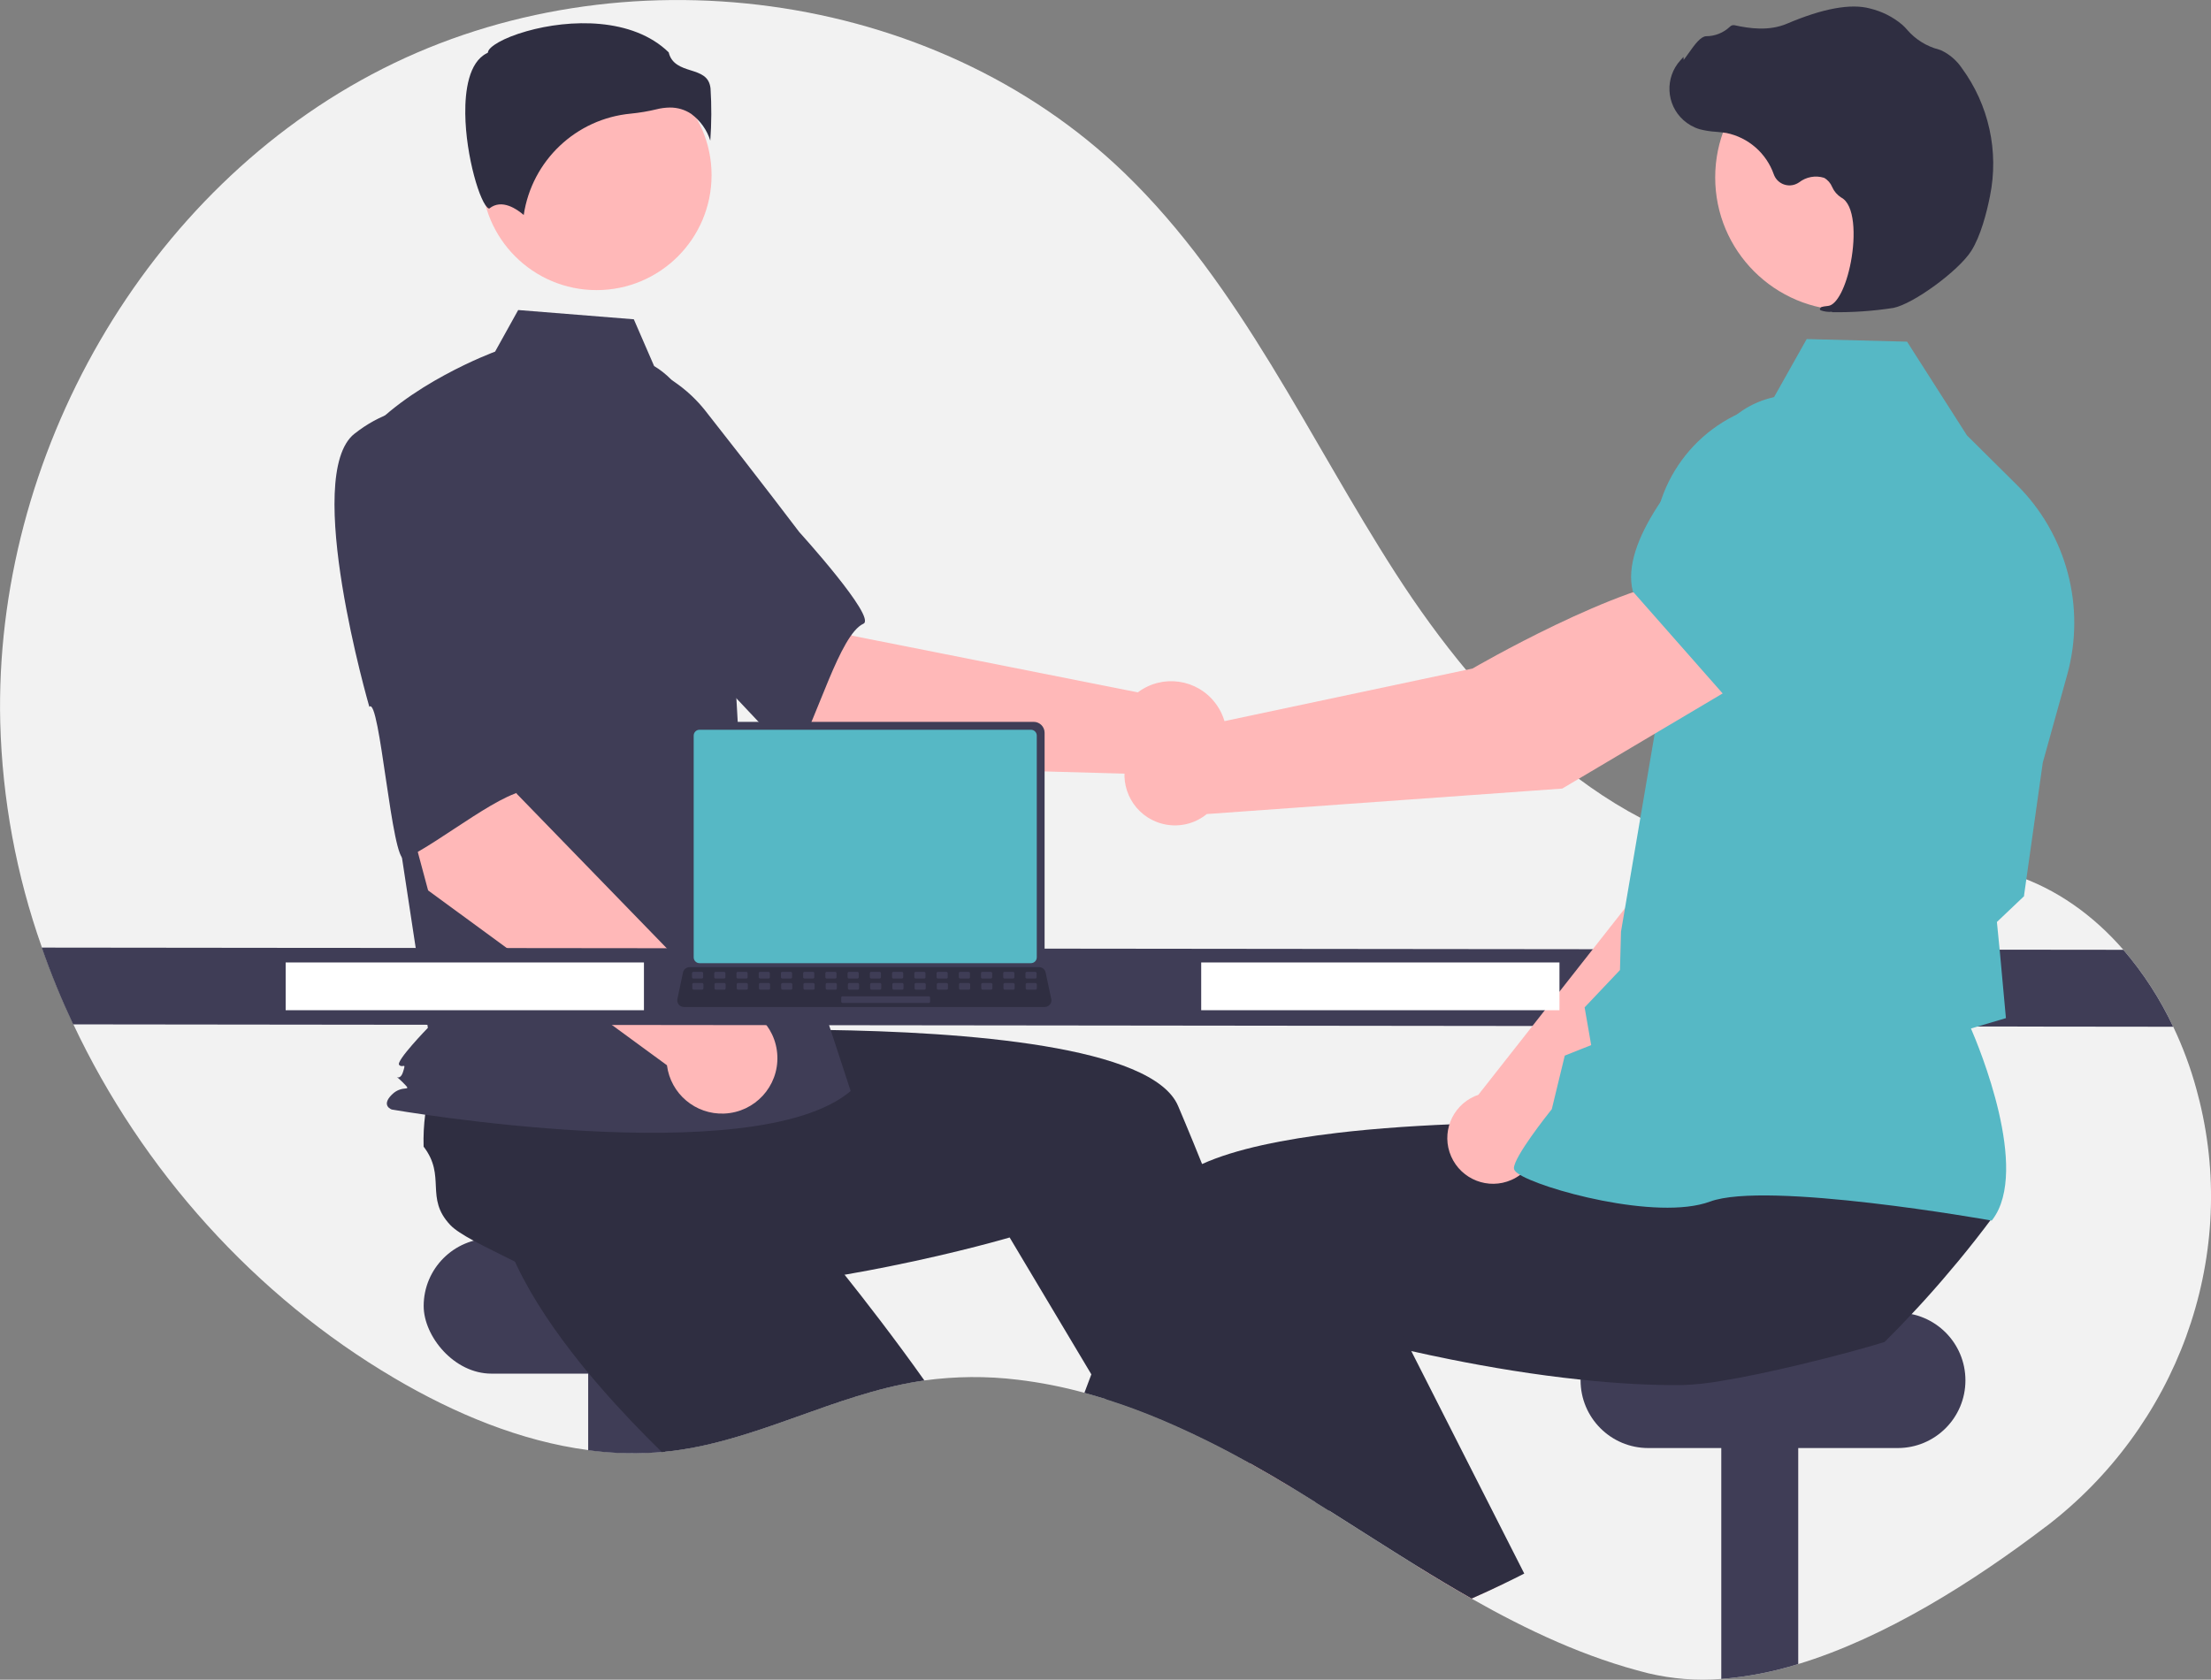 <?xml version="1.0" encoding="UTF-8"?><svg id="_レイヤー_2" xmlns="http://www.w3.org/2000/svg" viewBox="0 0 279.56 212.43"><rect x="0" y="0" width="279.56" height="212.43" fill="#808080" stroke="none"/><defs><style>.cls-1{fill:#2f2e41;}.cls-2{fill:#ffb6b6;}.cls-3{fill:#3f3d56;}.cls-4{fill:#ffb8b8;}.cls-5{fill:#fff;}.cls-6{fill:#f2f2f2;}.cls-7{fill:#56b8c5;}</style></defs><g id="_レイヤー_1-2"><path class="cls-6" d="M258.66,193.08c-9.16,6.98-20.32,14.04-31.29,17.37-3.16.99-6.43,1.62-9.73,1.88-3.09.25-6.2,0-9.21-.71-7.92-1.97-15.26-5.42-22.37-9.45-2.32-1.32-4.62-2.7-6.9-4.11-3.72-2.3-7.41-4.68-11.11-7.01-.55-.35-1.1-.7-1.66-1.04h0c-.89-.56-1.79-1.11-2.68-1.66-.16-.1-.32-.19-.48-.29-1.69-1.03-3.42-2.03-5.17-3.01-.21-.12-.43-.24-.64-.36-3.39-1.88-6.88-3.59-10.44-5.11-2.34-.99-4.71-1.88-7.11-2.63h0c-.92-.29-1.84-.56-2.76-.81-2.77-.76-5.59-1.31-8.43-1.65-3.93-.48-7.9-.44-11.81.09-.27.04-.53.07-.79.12-10.6,1.7-20.28,7.42-30.93,8.77-.35.04-.69.08-1.03.11-.15.01-.3.03-.44.04-3.09.26-6.21.19-9.29-.23-8.6-1.13-16.97-4.65-24.51-9.09-17.62-10.37-31.92-26.31-40.61-44.77-1.49-3.16-2.82-6.4-3.97-9.71C2.06,110.68.29,101.08.03,91.37-.79,57.7,18.34,23.92,48.39,8.69c30.05-15.23,69.57-10.19,93.8,13.2,14.7,14.19,23.2,33.42,34.27,50.61,11.06,17.18,26.78,33.59,47.06,36.09,10.33,1.27,21.14-1.19,31.04,2.02,5.48,1.78,10.16,5.18,13.93,9.52,2.53,2.94,4.65,6.22,6.3,9.73,1.21,2.54,2.19,5.18,2.93,7.9.14.5.27,1,.39,1.5,4.93,20.14-2.95,41.26-19.45,53.83Z"/><rect class="cls-3" x="53.57" y="156.61" width="48.65" height="17.11" rx="8.56" ry="8.56"/><path class="cls-3" d="M84.1,169.36v14.24c-3.24.31-6.5.25-9.73-.19v-14.05h9.73Z"/><path class="cls-1" d="M116.86,174.59c-.27.04-.53.07-.79.12-10.6,1.7-20.28,7.42-30.93,8.77-.35.04-.69.08-1.03.11-.15.01-.3.03-.44.04-2.6-2.55-5.2-5.26-7.64-8.07-1.33-1.52-2.61-3.07-3.81-4.64-3.13-4.05-5.78-8.22-7.53-12.31.18-1.96-1.04-6.5-1.63-9.98h0c-.25-1.46-.38-2.73-.26-3.55.71-4.7,4.55-4.16,5.73-8.77,1.07-.88,2.2-1.68,3.39-2.39.2-.12.4-.23.61-.35l12.82-8.86,4.9,4.8,7.46,7.31,8.08,7.92-6.86,6.93s5.73,6.61,12.43,15.41c1.8,2.37,3.67,4.89,5.51,7.49Z"/><path class="cls-3" d="M227.37,169.36v41.09c-3.16.99-6.43,1.62-9.73,1.88v-42.97h9.73Z"/><path class="cls-3" d="M208.41,166.01h31.54c4.73,0,8.56,3.83,8.56,8.56h0c0,4.73-3.83,8.56-8.56,8.56h-31.54c-4.73,0-8.56-3.83-8.56-8.56h0c0-4.73,3.83-8.56,8.56-8.56Z"/><path class="cls-2" d="M163.23,188.07c-1.69-1.03-3.42-2.03-5.17-3.01-.21-.12-.43-.24-.64-.36l1.15-.49,3.11-1.34h.03s.03.1.03.1l1.48,5.1Z"/><path class="cls-1" d="M168.05,191.06c-.55-.35-1.1-.7-1.66-1.04h0c-.89-.56-1.79-1.11-2.68-1.66-.16-.1-.32-.19-.48-.29-1.69-1.03-3.42-2.03-5.17-3.01-.21-.12-.43-.24-.64-.36-3.39-1.88-6.88-3.59-10.44-5.11-2.34-.99-4.71-1.88-7.11-2.63h0l-1.88-3.15-8.47-14.19-1.86-3.12s-6.35,1.88-15.34,3.68c-3.27.66-6.89,1.3-10.68,1.85-4.06.58-8.31,1.04-12.54,1.26-2.02.11-4.03.16-6.01.14-5.12-.03-10.03-.51-14.34-1.65-1.44-1.35-5.76-3.18-8.86-4.87h0c-1.3-.7-2.38-1.38-2.95-1.98-3.27-3.46-.48-6.15-3.38-9.92-.04-1.38.03-2.77.21-4.14.03-.23.06-.46.1-.69l.92-15.55,6.8-.9,10.35-1.37,11.22-1.48,1.23,9.67s8.73-.44,19.8-.3c17.77.24,41.55,2.01,44.77,9.62.3.71.6,1.44.91,2.16.72,1.72,1.43,3.46,2.13,5.2,2.55,6.31,4.99,12.68,7.21,18.7,1.38,3.74,2.68,7.35,3.88,10.73.96,2.72,1.86,5.29,2.67,7.65.74,2.16,1.42,4.15,2.02,5.94.09.28.18.55.28.82Z"/><path class="cls-4" d="M105.46,96.81l-21.49-18.25,13.98-14.15,9.76,15.98,36.16,7.17c3.09-2.33,7.49-1.71,9.82,1.39,2.33,3.09,1.71,7.49-1.39,9.82-2.9,2.19-7,1.79-9.43-.91l-37.41-1.04Z"/><path class="cls-3" d="M64.97,54.57c-2.48,8.08,21.17,27.35,21.17,27.35.26-1.94,13.67,14.79,14.59,13.27,2.59-4.31,5.45-14.95,8.44-16.31,1.71-.78-8.11-11.59-8.11-11.59,0,0-5.01-6.63-11.63-15.03-3.71-4.9-9.67-7.55-15.8-7.03,0,0-6.18,1.26-8.67,9.34Z"/><circle class="cls-4" cx="75.43" cy="22.15" r="14.54"/><path class="cls-3" d="M82.7,46.29c3.13,1.86,5,5.28,6.08,8.76,1.99,6.44,3.19,13.11,3.57,19.84l1.14,20.16,14.07,42.93c-12.19,10.32-58.02,2.34-58.02,2.34,0,0-1.41-.47,0-1.88,1.41-1.41,2.78-.16,1.37-1.57-1.41-1.41-.44.16.03-1.25s0-.47-.47-.94c-.47-.47,3.63-4.69,3.63-4.69l-3.75-24.64-4.69-49.7c5.63-7.03,16.94-11.18,16.94-11.18l2.92-5.26,14.62,1.17,2.56,5.9Z"/><path class="cls-1" d="M87.42,14.42c1.13.84,1.97,2.02,2.39,3.36.16-2.2.17-4.4.03-6.6-.17-1.54-1.26-1.89-2.52-2.29-1.14-.36-2.42-.77-2.77-2.27-4.57-4.45-12.52-4.22-17.97-2.67-3,.85-4.72,1.95-4.87,2.59l-.03.13-.12.06c-2.31,1.15-2.76,4.8-2.73,7.65.06,5.38,1.91,11.49,2.96,11.98.06.03.07.02.09,0h0c1.58-1.26,3.5.1,4.34.83,1.03-6.88,6.61-12.17,13.54-12.82,1.1-.11,2.19-.29,3.26-.55.54-.14,1.1-.21,1.67-.22.97-.01,1.92.27,2.72.81Z"/><path class="cls-7" d="M69.1,118.71l-4.45-2.28c-.55-.39-.68-1.15-.29-1.7.31-.44.88-.62,1.38-.45l4.45,2.28c.55.39.68,1.15.29,1.7-.31.44-.88.62-1.38.45h0Z"/><path class="cls-4" d="M54.13,112.61l-7.31-27.23,19.55-3.7-1.05,18.69,25.68,26.45c3.87-.16,7.13,2.85,7.29,6.72.16,3.87-2.85,7.13-6.72,7.29-3.63.15-6.78-2.5-7.24-6.11l-30.2-22.11Z"/><path class="cls-3" d="M44.82,54.85c-6.63,5.24,1.88,34.54,1.88,34.54,1.32-1.45,2.85,19.94,4.46,19.21,4.58-2.07,12.98-9.21,16.21-8.62,1.85.33-.09-14.15-.09-14.15,0,0-.36-8.3-1.03-18.97-.27-6.14-3.67-11.71-9-14.76,0,0-5.8-2.48-12.44,2.76Z"/><path class="cls-3" d="M274.79,129.85l-265.54-.3c-1.49-3.16-2.82-6.4-3.97-9.71l263.2.28c2.53,2.94,4.65,6.22,6.3,9.73Z"/><path class="cls-2" d="M190.21,200.25c-1.37.66-2.76,1.31-4.15,1.92-2.32-1.32-4.62-2.7-6.9-4.11l8.46-3.72,2.59,5.9Z"/><path class="cls-1" d="M251.91,154.01c-1.38,1.85-2.79,3.65-4.26,5.43-1.35,1.63-2.73,3.24-4.15,4.81-.59.65-1.18,1.3-1.79,1.94-1.12,1.2-2.26,2.38-3.43,3.53-2.1.66-6.35,1.83-10.91,2.91-3.32.79-6.8,1.54-9.73,2.01-1.64.29-3.3.47-4.97.53-1.98.02-3.99-.04-6.01-.14-2.27-.12-4.55-.31-6.8-.55-5.85-.61-11.53-1.57-16.42-2.55-1.79-.36-3.48-.72-5.03-1.07-2.94-.66-5.39-1.28-7.17-1.75-2-.52-3.14-.86-3.14-.86l-5.02,8.4-2.6,4.36-1.91,3.2-.51.85c-.21-.12-.43-.24-.64-.36-3.39-1.88-6.88-3.59-10.44-5.11-2.34-.99-4.71-1.88-7.11-2.63h0c-.92-.29-1.84-.56-2.76-.81.29-.78.58-1.56.88-2.34.55-1.47,1.11-2.95,1.68-4.44,1.24-3.23,2.52-6.52,3.84-9.78,1.08-2.68,2.18-5.35,3.29-7.99.51-1.21,1.56-2.28,3.02-3.22.7-.44,1.43-.83,2.18-1.17,4.18-1.9,10.33-3.14,17.11-3.94.56-.06,1.12-.13,1.69-.19,5.61-.59,11.57-.9,17.14-1.04,2.79-.07,5.48-.1,7.98-.1.81,0,1.59,0,2.36,0h0c2.06.01,3.96.04,5.63.07.33,0,.64.02.95.02h0c.21,0,.41.01.61.01,3.65.09,5.9.21,5.9.21l.87-6.82.18-1.38.17-1.31h0s.02-.17.02-.17h.14s2.42-.05,2.42-.05l20.31-.4,11.09-.22-1.76,7.54-2.9,12.43c.3,1.97,10.11.43,10.01,2.09Z"/><path class="cls-1" d="M192.72,199.01c-.83.42-1.66.84-2.5,1.24-1.37.66-2.76,1.31-4.15,1.92-2.32-1.32-4.62-2.7-6.9-4.11-3.72-2.3-7.41-4.68-11.11-7.01-.55-.35-1.1-.7-1.66-1.04h0c-1.52-2.26-3.08-4.62-4.64-7.04-.02-.03-.04-.07-.06-.1-.4-.62-.8-1.24-1.2-1.87-2.51-3.93-5.03-8.02-7.47-12.2l6.19-2.89,11.51-5.38,1.99-.93,5.71,11.24,5.09,10.03,1.13,2.23,8.07,15.89Z"/><path class="cls-4" d="M194.45,145.03l29.36-28.31,8.14-23.04-12-5.22c-6.16,5.91-12.83,24.3-12.83,24.3l-20.2,25.7c-.16.05-.31.11-.47.18-2.92,1.29-4.25,4.7-2.96,7.62,1.29,2.92,4.7,4.25,7.62,2.96,1.73-.76,2.98-2.33,3.34-4.19Z"/><path class="cls-7" d="M216.57,91.03l15.22,4.83h.06c5.67-.96,10.37-10.21,13.31-17.81,2.01-5.2-.35-11.07-5.4-13.43h0c-3.67-1.69-7.99-1.14-11.13,1.4l-7.82,6.39-4.25,18.61Z"/><path class="cls-7" d="M251.85,154.35l.09-.12c4.75-6.3-1.75-21.9-2.73-24.16l4.42-1.31-.77-8.41-.37-3.75,3.43-3.26v-.08s2.37-16.81,2.37-16.81l3.09-11.12c2.37-8.56-.06-17.74-6.36-24l-6.32-6.27-7.57-11.85-12.69-.33-4.56,8.11c-8.76,1.79-14.98,9.58-14.8,18.51l.43,21.58-4.55,26.74-.13,4.86-4.47,4.72.83,4.77-3.34,1.33-1.64,6.77c-.62.78-4.75,6-4.79,7.45,0,.22.15.43.49.68,2.67,1.91,17.59,6.05,24.31,3.56,7.15-2.65,35.19,2.33,35.48,2.38l.15.03Z"/><circle class="cls-4" cx="233.68" cy="22.44" r="16.81"/><path class="cls-1" d="M231.63,39.48c2.6.04,5.21-.14,7.78-.54,2.55-.52,8.25-4.7,9.84-7.21h0c1.18-1.87,1.94-4.79,2.36-6.91,1.16-5.67-.14-11.57-3.57-16.23-.65-.96-1.55-1.73-2.61-2.23-.09-.04-.19-.07-.29-.1-1.54-.4-2.92-1.26-3.96-2.45-.2-.24-.42-.47-.66-.68-1.18-1-2.59-1.7-4.09-2.06-2.43-.65-5.96,0-10.47,1.92-2.27.97-4.75.62-6.65.2-.22-.04-.44.03-.59.2-.81.76-1.88,1.19-2.99,1.19-.68.03-1.4.97-2.26,2.2-.2.28-.43.61-.59.8l-.02-.38-.39.43c-1.98,2.19-1.82,5.57.37,7.55.59.53,1.29.93,2.05,1.16.69.18,1.39.29,2.1.33.43.04.87.08,1.3.15,2.78.57,5.05,2.56,5.99,5.23.39,1.1,1.6,1.67,2.7,1.27.17-.06.34-.15.49-.25.9-.7,2.08-.92,3.17-.58.46.26.82.67,1.02,1.16.24.55.64,1.01,1.14,1.33,1.73.89,1.85,4.84,1.23,8.13-.6,3.17-1.78,5.47-2.88,5.58-.84.09-.94.15-1,.3l-.05.13.09.12c.47.17.96.24,1.46.19Z"/><path class="cls-4" d="M220.74,85.95l-6.48-12.92c-9.41.64-28.08,11.52-28.08,11.52l-35.33,7.49c-3.29-1.26-6.98.38-8.25,3.67-1.26,3.29.38,6.98,3.67,8.25,2.14.82,4.55.44,6.32-1.01l44.94-3.22,23.21-13.77Z"/><path class="cls-7" d="M218.13,88.07l16.93-12.58,2.98-10.75c1.18-4.31-.19-8.91-3.53-11.88h0c-4.63-4.06-11.62-3.83-15.98.52-6.37,6.36-13.64,15.23-12.08,21.38l.02.06,11.66,13.24Z"/><rect class="cls-5" x="151.88" y="121.72" width="45.3" height="6.04"/><rect class="cls-5" x="36.12" y="121.72" width="45.3" height="6.04"/><path class="cls-3" d="M86.71,92.67v28.76c0,.76.62,1.38,1.38,1.38h42.61c.76,0,1.38-.62,1.38-1.38v-28.76c0-.76-.62-1.38-1.38-1.38h-42.61c-.76,0-1.38.62-1.38,1.38Z"/><path class="cls-7" d="M87.71,93.03v28.04c0,.41.33.74.74.74h41.9c.41,0,.74-.33.74-.74v-28.04c0-.41-.33-.74-.74-.74h-41.9c-.41,0-.74.33-.74.74Z"/><path class="cls-1" d="M85.82,127.04c.16.2.4.31.65.31h45.63c.46,0,.84-.38.84-.84,0-.06,0-.11-.02-.17l-.71-3.36c-.06-.28-.26-.51-.52-.61-.09-.04-.2-.06-.3-.06h-44.21c-.1,0-.2.02-.3.06-.27.1-.46.33-.52.61l-.71,3.36c-.05.25.01.5.17.7Z"/><rect class="cls-3" x="129.66" y="122.91" width="1.41" height=".84" rx=".16" ry=".16"/><rect class="cls-3" x="126.85" y="122.91" width="1.41" height=".84" rx=".16" ry=".16"/><rect class="cls-3" x="124.04" y="122.91" width="1.41" height=".84" rx=".16" ry=".16"/><rect class="cls-3" x="121.23" y="122.91" width="1.41" height=".84" rx=".16" ry=".16"/><rect class="cls-3" x="118.42" y="122.91" width="1.41" height=".84" rx=".16" ry=".16"/><rect class="cls-3" x="115.61" y="122.91" width="1.41" height=".84" rx=".16" ry=".16"/><rect class="cls-3" x="112.79" y="122.91" width="1.41" height=".84" rx=".16" ry=".16"/><rect class="cls-3" x="109.98" y="122.91" width="1.41" height=".84" rx=".16" ry=".16"/><rect class="cls-3" x="107.17" y="122.91" width="1.41" height=".84" rx=".16" ry=".16"/><rect class="cls-3" x="104.36" y="122.91" width="1.41" height=".84" rx=".16" ry=".16"/><rect class="cls-3" x="101.55" y="122.91" width="1.41" height=".84" rx=".16" ry=".16"/><rect class="cls-3" x="98.74" y="122.91" width="1.41" height=".84" rx=".16" ry=".16"/><rect class="cls-3" x="95.93" y="122.91" width="1.41" height=".84" rx=".16" ry=".16"/><rect class="cls-3" x="93.12" y="122.91" width="1.41" height=".84" rx=".16" ry=".16"/><rect class="cls-3" x="90.31" y="122.91" width="1.41" height=".84" rx=".16" ry=".16"/><rect class="cls-3" x="87.5" y="122.91" width="1.41" height=".84" rx=".16" ry=".16"/><rect class="cls-3" x="129.69" y="124.32" width="1.41" height=".84" rx=".16" ry=".16"/><rect class="cls-3" x="126.88" y="124.32" width="1.41" height=".84" rx=".16" ry=".16"/><rect class="cls-3" x="124.07" y="124.32" width="1.41" height=".84" rx=".16" ry=".16"/><rect class="cls-3" x="121.26" y="124.32" width="1.41" height=".84" rx=".16" ry=".16"/><rect class="cls-3" x="118.45" y="124.32" width="1.41" height=".84" rx=".16" ry=".16"/><rect class="cls-3" x="115.64" y="124.32" width="1.41" height=".84" rx=".16" ry=".16"/><rect class="cls-3" x="112.83" y="124.32" width="1.41" height=".84" rx=".16" ry=".16"/><rect class="cls-3" x="110.02" y="124.32" width="1.41" height=".84" rx=".16" ry=".16"/><rect class="cls-3" x="107.21" y="124.32" width="1.41" height=".84" rx=".16" ry=".16"/><rect class="cls-3" x="104.4" y="124.32" width="1.41" height=".84" rx=".16" ry=".16"/><rect class="cls-3" x="101.59" y="124.32" width="1.41" height=".84" rx=".16" ry=".16"/><rect class="cls-3" x="98.77" y="124.32" width="1.41" height=".84" rx=".16" ry=".16"/><rect class="cls-3" x="95.96" y="124.32" width="1.41" height=".84" rx=".16" ry=".16"/><rect class="cls-3" x="93.15" y="124.32" width="1.41" height=".84" rx=".16" ry=".16"/><rect class="cls-3" x="90.34" y="124.32" width="1.41" height=".84" rx=".16" ry=".16"/><rect class="cls-3" x="87.53" y="124.32" width="1.41" height=".84" rx=".16" ry=".16"/><rect class="cls-3" x="106.36" y="126" width="11.24" height=".84" rx=".16" ry=".16"/></g></svg>